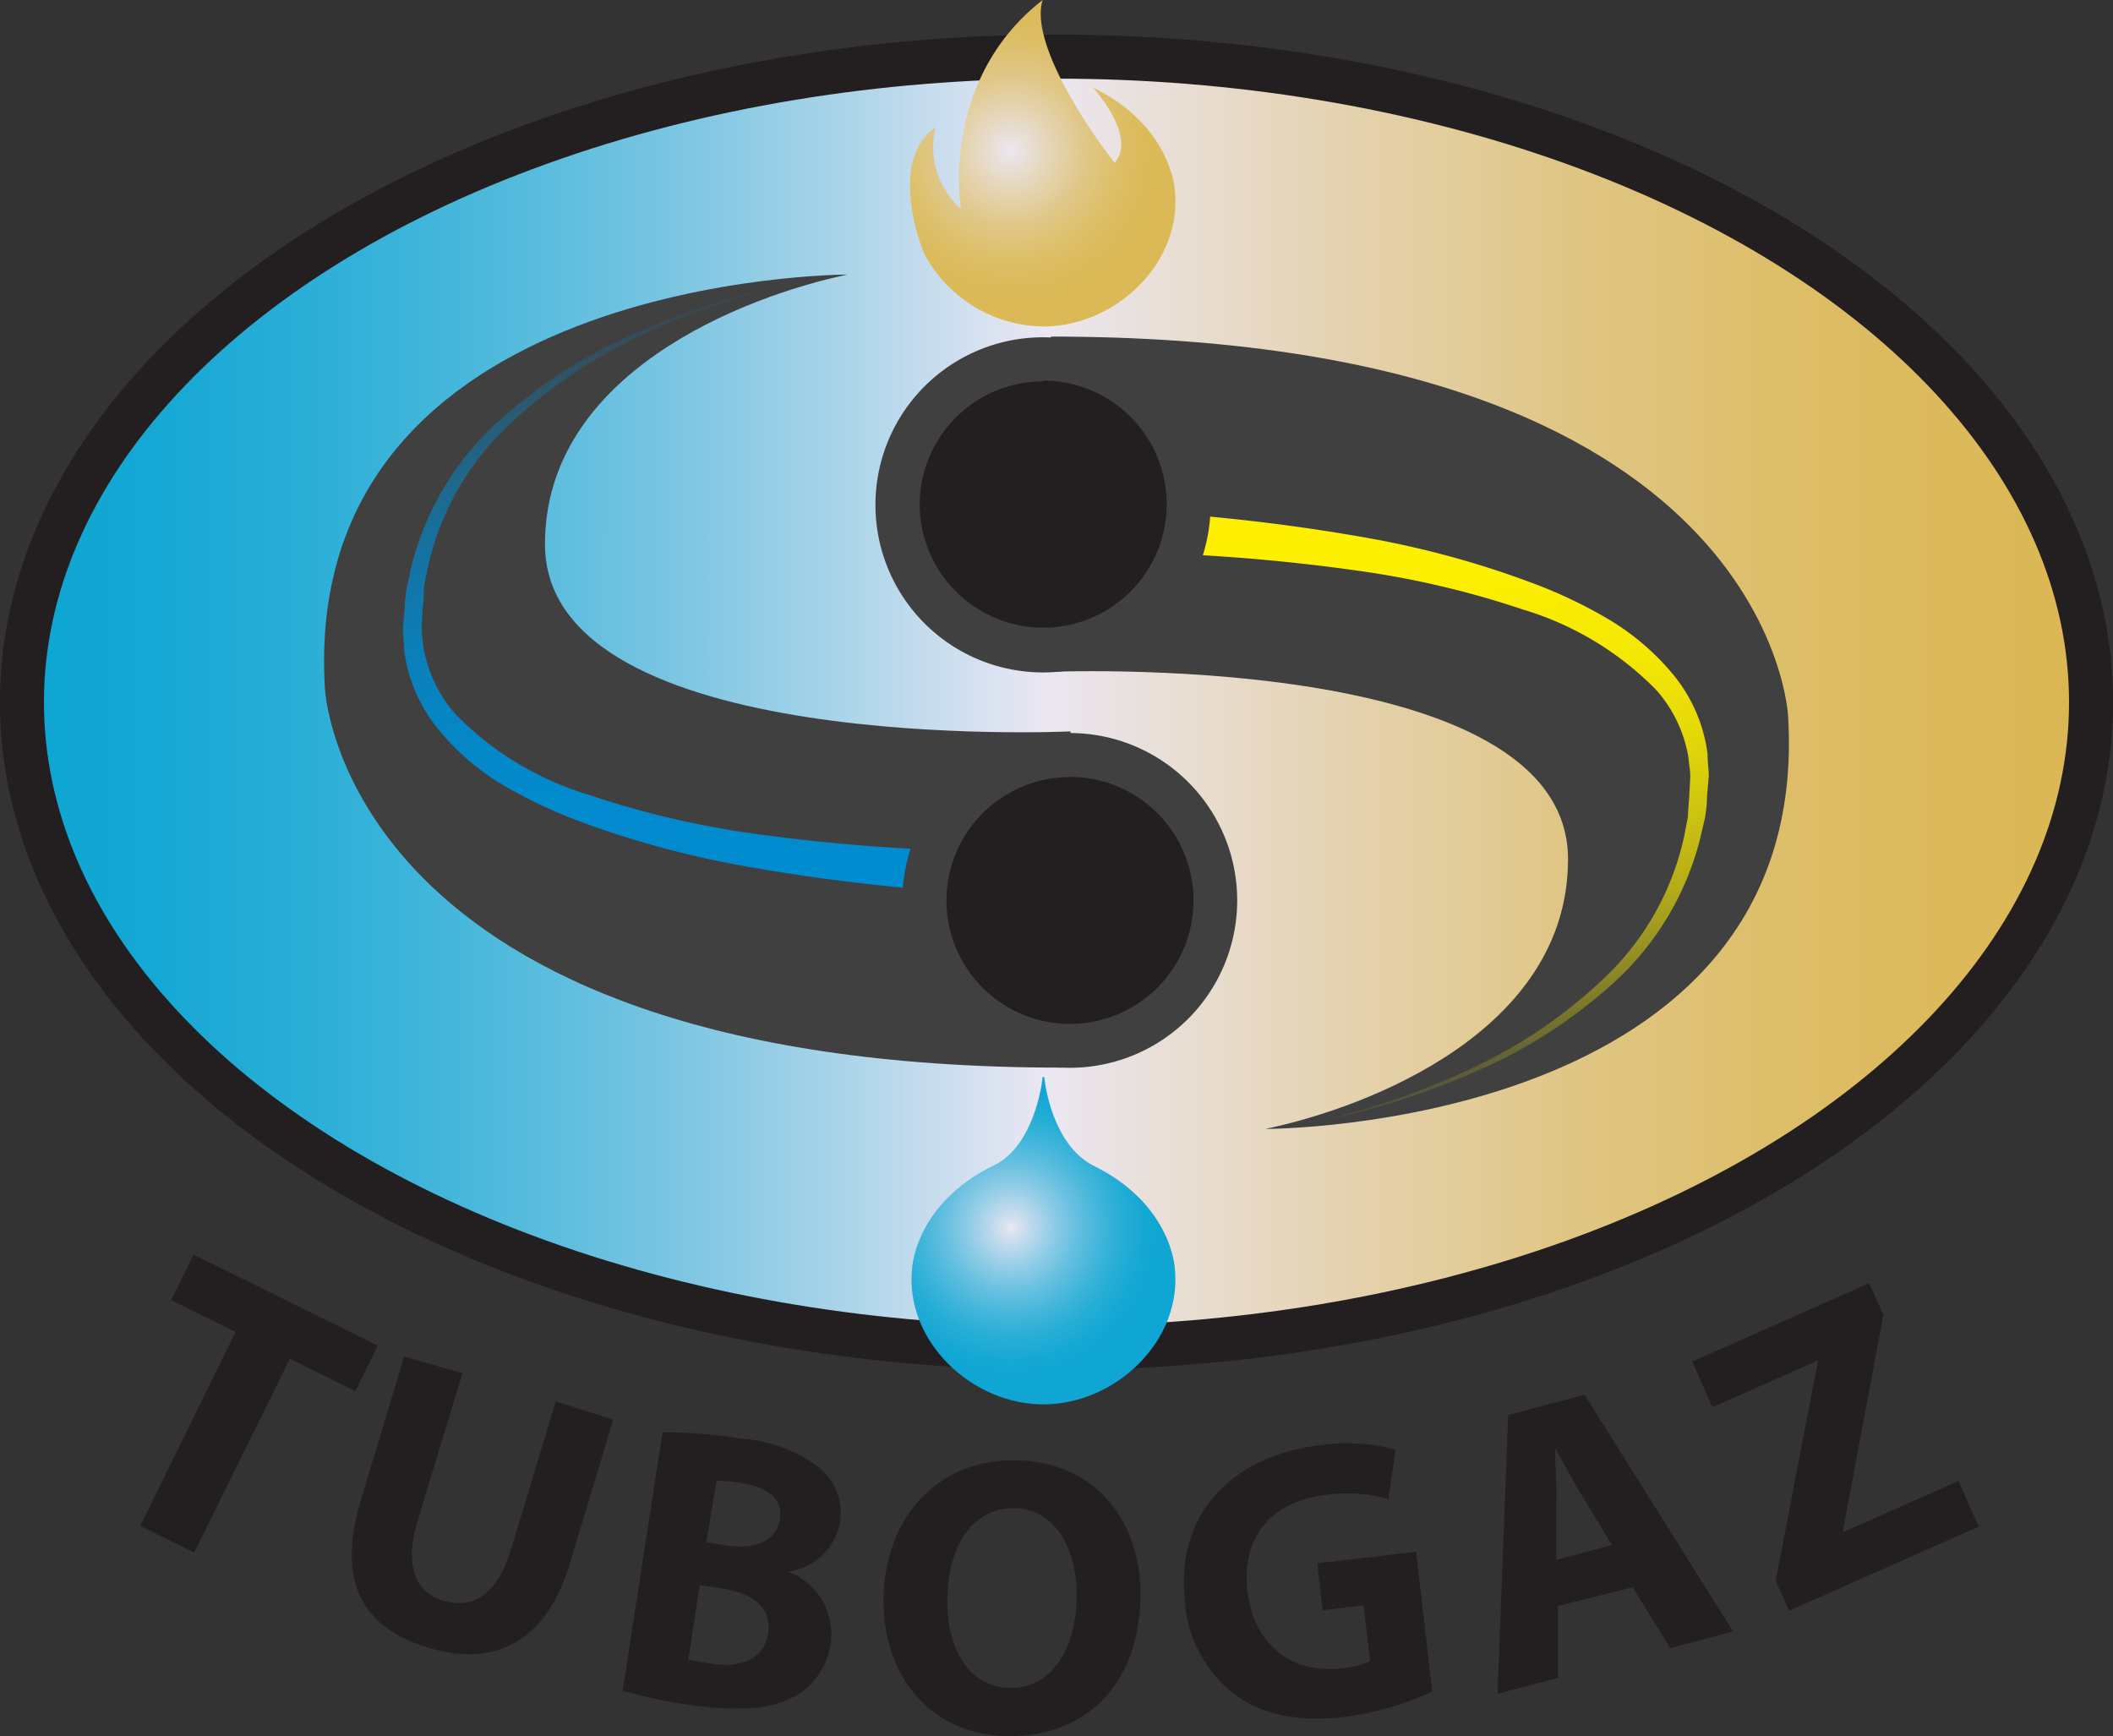 <svg id="Layer_1" data-name="Layer 1" xmlns="http://www.w3.org/2000/svg" xmlns:xlink="http://www.w3.org/1999/xlink" viewBox="0 0 117.52 96.56"><rect x="0" y="0" width="117.52" height="96.56" fill="#333333" stroke="none"/><defs><style>.cls-1{stroke:#231f20;stroke-miterlimit:10;stroke-width:2.45px;fill:url(#linear-gradient);}.cls-2{fill:#231f20;}.cls-3,.cls-5{fill:#404041;}.cls-3{fill-rule:evenodd;}.cls-4{fill:url(#linear-gradient-2);}.cls-6{fill:url(#linear-gradient-3);}.cls-7{fill:url(#radial-gradient);}.cls-8{fill:url(#radial-gradient-2);}</style><linearGradient id="linear-gradient" x1="3.26" y1="39.06" x2="115.18" y2="39.06" gradientUnits="userSpaceOnUse"><stop offset="0" stop-color="#0fa6d3"/><stop offset="0.05" stop-color="#16a8d4"/><stop offset="0.12" stop-color="#29aed7"/><stop offset="0.2" stop-color="#47b7db"/><stop offset="0.29" stop-color="#72c3e1"/><stop offset="0.39" stop-color="#aad4e9"/><stop offset="0.49" stop-color="#ebe7f3"/><stop offset="0.54" stop-color="#e9e0db"/><stop offset="0.65" stop-color="#e4d1ab"/><stop offset="0.75" stop-color="#e0c685"/><stop offset="0.85" stop-color="#ddbe6a"/><stop offset="0.94" stop-color="#dcb95a"/><stop offset="1" stop-color="#dbb754"/></linearGradient><linearGradient id="linear-gradient-2" x1="107.57" y1="44.08" x2="115.04" y2="81.03" gradientUnits="userSpaceOnUse"><stop offset="0" stop-color="#404041"/><stop offset="0.1" stop-color="#2f5467"/><stop offset="0.2" stop-color="#216587"/><stop offset="0.32" stop-color="#1573a2"/><stop offset="0.44" stop-color="#0c7eb7"/><stop offset="0.58" stop-color="#0586c6"/><stop offset="0.74" stop-color="#018bce"/><stop offset="1" stop-color="#008cd1"/></linearGradient><linearGradient id="linear-gradient-3" x1="153.48" y1="89.87" x2="146.02" y2="52.91" gradientUnits="userSpaceOnUse"><stop offset="0" stop-color="#404041"/><stop offset="0" stop-color="#424140"/><stop offset="0.09" stop-color="#6e6a31"/><stop offset="0.18" stop-color="#948e24"/><stop offset="0.27" stop-color="#b5ad19"/><stop offset="0.38" stop-color="#d0c610"/><stop offset="0.49" stop-color="#e5d909"/><stop offset="0.61" stop-color="#f4e704"/><stop offset="0.76" stop-color="#fcef01"/><stop offset="1" stop-color="#fff100"/></linearGradient><radialGradient id="radial-gradient" cx="267.63" cy="96.21" r="8.26" gradientTransform="matrix(-1, 0, 0, 1, 395.63, 0)" gradientUnits="userSpaceOnUse"><stop offset="0" stop-color="#ebe7f3"/><stop offset="0.07" stop-color="#d1dfef"/><stop offset="0.26" stop-color="#97cee7"/><stop offset="0.44" stop-color="#66c0e0"/><stop offset="0.61" stop-color="#40b5da"/><stop offset="0.76" stop-color="#25add6"/><stop offset="0.9" stop-color="#15a8d4"/><stop offset="1" stop-color="#0fa6d3"/></radialGradient><radialGradient id="radial-gradient-2" cx="267.68" cy="36.31" r="8.27" gradientTransform="matrix(-1, 0, 0, 1, 395.63, 0)" gradientUnits="userSpaceOnUse"><stop offset="0" stop-color="#ebe7f3"/><stop offset="0.09" stop-color="#e9e1dd"/><stop offset="0.31" stop-color="#e4d3ad"/><stop offset="0.51" stop-color="#e0c787"/><stop offset="0.7" stop-color="#ddc06c"/><stop offset="0.87" stop-color="#dcbb5c"/><stop offset="1" stop-color="#dbb956"/></radialGradient></defs><title>Logo 07</title><ellipse class="cls-1" cx="58.76" cy="39.06" rx="57.54" ry="35.91"/><path class="cls-2" d="M84.87,102l-3.58-1.77,1.25-2.53,10.24,5.06-1.25,2.53-3.64-1.8-5.32,10.79-3-1.49Z" transform="translate(-71.77 -27.92)"/><path class="cls-2" d="M97.49,104.3,95,112.49c-.74,2.45-.18,4,1.46,4.47s3-.39,3.74-2.9l2.48-8.19,3.2,1-2.41,8c-1.33,4.39-4.18,5.81-7.89,4.69s-5.1-3.71-3.73-8.25l2.4-7.94Z" transform="translate(-71.77 -27.92)"/><path class="cls-2" d="M108.62,107.58a27.15,27.15,0,0,1,4.33.35,8.24,8.24,0,0,1,4.21,1.49,3.24,3.24,0,0,1,1.33,3.14,3.36,3.36,0,0,1-2.9,2.77v0a3.71,3.71,0,0,1,2.37,4.06,3.94,3.94,0,0,1-2,2.88c-1.2.69-3.06.89-6,.45a25.88,25.88,0,0,1-3.56-.77Zm1.43,12.64a10.6,10.6,0,0,0,1.28.23c1.5.23,2.92-.13,3.16-1.68s-1-2.27-2.67-2.52l-1.13-.17Zm1-6.52,1.09.17c1.74.27,2.79-.31,3-1.4s-.59-1.83-2.09-2.06a9.24,9.24,0,0,0-1.43-.13Z" transform="translate(-71.77 -27.92)"/><path class="cls-2" d="M135.2,116.8c-.1,4.87-3.11,7.77-7.45,7.68s-6.92-3.47-6.84-7.7c.09-4.45,3-7.73,7.39-7.64C132.86,109.24,135.29,112.7,135.2,116.8Zm-10.74,0c-.06,2.91,1.27,5,3.52,5s3.61-2.09,3.67-5c.06-2.67-1.18-5-3.49-5S124.52,113.9,124.46,116.78Z" transform="translate(-71.77 -27.92)"/><path class="cls-2" d="M151.43,122a16.72,16.72,0,0,1-4.83,1.41c-2.69.31-4.72-.14-6.23-1.3a7.19,7.19,0,0,1-2.7-5.12c-.55-4.91,2.69-8.12,7.53-8.69a10.17,10.17,0,0,1,4.18.25l-.39,2.75a8.31,8.31,0,0,0-3.51-.23c-2.78.32-4.7,2.14-4.33,5.34.35,3,2.47,4.61,5.2,4.3a4.58,4.58,0,0,0,1.62-.41l-.36-3.09-2.28.27-.3-2.61,5.5-.64Z" transform="translate(-71.77 -27.92)"/><path class="cls-2" d="M158.42,117.24l0,4-3.36.89.59-15.51,4.25-1.13,8.26,13.17-3.5.93-2.08-3.39Zm3-3.39-1.7-2.81c-.48-.78-1-1.78-1.46-2.57h0c0,.91.09,2,.07,2.94l0,3.27Z" transform="translate(-71.77 -27.92)"/><path class="cls-2" d="M170.53,115.84l2.34-12.17,0-.08-5.86,2.6-1.12-2.54,9.84-4.36.79,1.77-2.25,12,0,.08,6.43-2.85,1.12,2.54-10.55,4.68Z" transform="translate(-71.77 -27.92)"/><path class="cls-3" d="M130.84,87.3c-40.13,0-41-21.11-41-21.11-1.38-23,29.07-23,29.07-23-5.82,1.23-16.83,5.51-16.83,15,0,11.78,29.23,10.41,29.23,10.41Z" transform="translate(-71.77 -27.92)"/><path class="cls-4" d="M131.3,77.75A106.24,106.24,0,0,1,113,76.06,52.79,52.79,0,0,1,104,73.6a26.93,26.93,0,0,1-4.22-2,13.66,13.66,0,0,1-3.61-3.09,8.69,8.69,0,0,1-1.92-4.41c0-.41-.06-.81-.07-1.21l.1-1.18c0-.39.06-.78.12-1.16l.26-1.15a16.14,16.14,0,0,1,4.69-7.92,27.78,27.78,0,0,1,7.69-5,41.89,41.89,0,0,1,8.69-2.78,42.35,42.35,0,0,0-8.56,3,27.59,27.59,0,0,0-7.39,5.14,15.35,15.35,0,0,0-4.22,7.68l-.22,1.09c0,.36,0,.73-.06,1.1l-.06,1.1c0,.36.06.71.09,1.06a7.61,7.61,0,0,0,1.8,3.78,17.31,17.31,0,0,0,7.42,4.48,50.25,50.25,0,0,0,8.71,2.09,103.12,103.12,0,0,0,18,1Z" transform="translate(-71.77 -27.92)"/><circle class="cls-2" cx="59.5" cy="50.07" r="8.09"/><path class="cls-5" d="M131.27,71.13A6.87,6.87,0,1,1,124.41,78a6.87,6.87,0,0,1,6.86-6.86m0-2.45A9.31,9.31,0,1,0,140.58,78a9.31,9.31,0,0,0-9.31-9.31Z" transform="translate(-71.77 -27.92)"/><path class="cls-3" d="M130.22,46.64c40.12,0,41,21.12,41,21.12,1.38,23-29.07,22.95-29.07,22.95,5.81-1.22,16.83-5.5,16.83-15,0-11.78-29.23-10.41-29.23-10.41Z" transform="translate(-71.77 -27.92)"/><path class="cls-6" d="M129.76,56.2a106.24,106.24,0,0,1,18.35,1.69A51.87,51.87,0,0,1,157,60.35a26.39,26.39,0,0,1,4.21,2,13.86,13.86,0,0,1,3.62,3.09,8.68,8.68,0,0,1,1.91,4.41c0,.41.06.81.07,1.21l-.1,1.17c0,.39-.05.79-.11,1.17l-.27,1.15a16.14,16.14,0,0,1-4.69,7.92,27.63,27.63,0,0,1-7.69,5,42.1,42.1,0,0,1-8.69,2.78,42.14,42.14,0,0,0,8.56-3,27.44,27.44,0,0,0,7.39-5.14,15.33,15.33,0,0,0,4.23-7.68l.21-1.09c0-.36.05-.73.07-1.1l.06-1.1c0-.36-.07-.71-.1-1.07a7.52,7.52,0,0,0-1.79-3.77,17.31,17.31,0,0,0-7.42-4.48,50.47,50.47,0,0,0-8.71-2.09,104.12,104.12,0,0,0-18-1.06Z" transform="translate(-71.77 -27.92)"/><circle class="cls-2" cx="58.02" cy="28.04" r="8.09"/><path class="cls-5" d="M129.79,49.09A6.87,6.87,0,1,1,122.92,56a6.87,6.87,0,0,1,6.87-6.87m0-2.45A9.32,9.32,0,1,0,139.1,56a9.31,9.31,0,0,0-9.31-9.32Z" transform="translate(-71.77 -27.92)"/><path class="cls-7" d="M129.76,87.82c-.13,1.19-.78,4-2.72,4.92-4.38,2.14-4.54,5.71-4.54,5.71-.44,4,3.27,7.58,7.3,7.58h0c4,0,7.74-3.53,7.31-7.58,0,0-.17-3.57-4.55-5.71-1.94-1-2.59-3.73-2.71-4.92Z" transform="translate(-71.77 -27.92)"/><path class="cls-8" d="M129.76,27.92c-5.77,4.5-4.54,11.61-4.54,11.61A4.58,4.58,0,0,1,123.8,35c-2.76,1.94-.64,7-.64,7a7.61,7.61,0,0,0,6.64,4.08h0c4,0,7.74-3.53,7.31-7.58,0,0-.17-3.57-4.55-5.71,0,0,2.48,2.71,1.21,4.18C133.74,37,128.88,30.74,129.76,27.92Z" transform="translate(-71.77 -27.92)"/></svg>